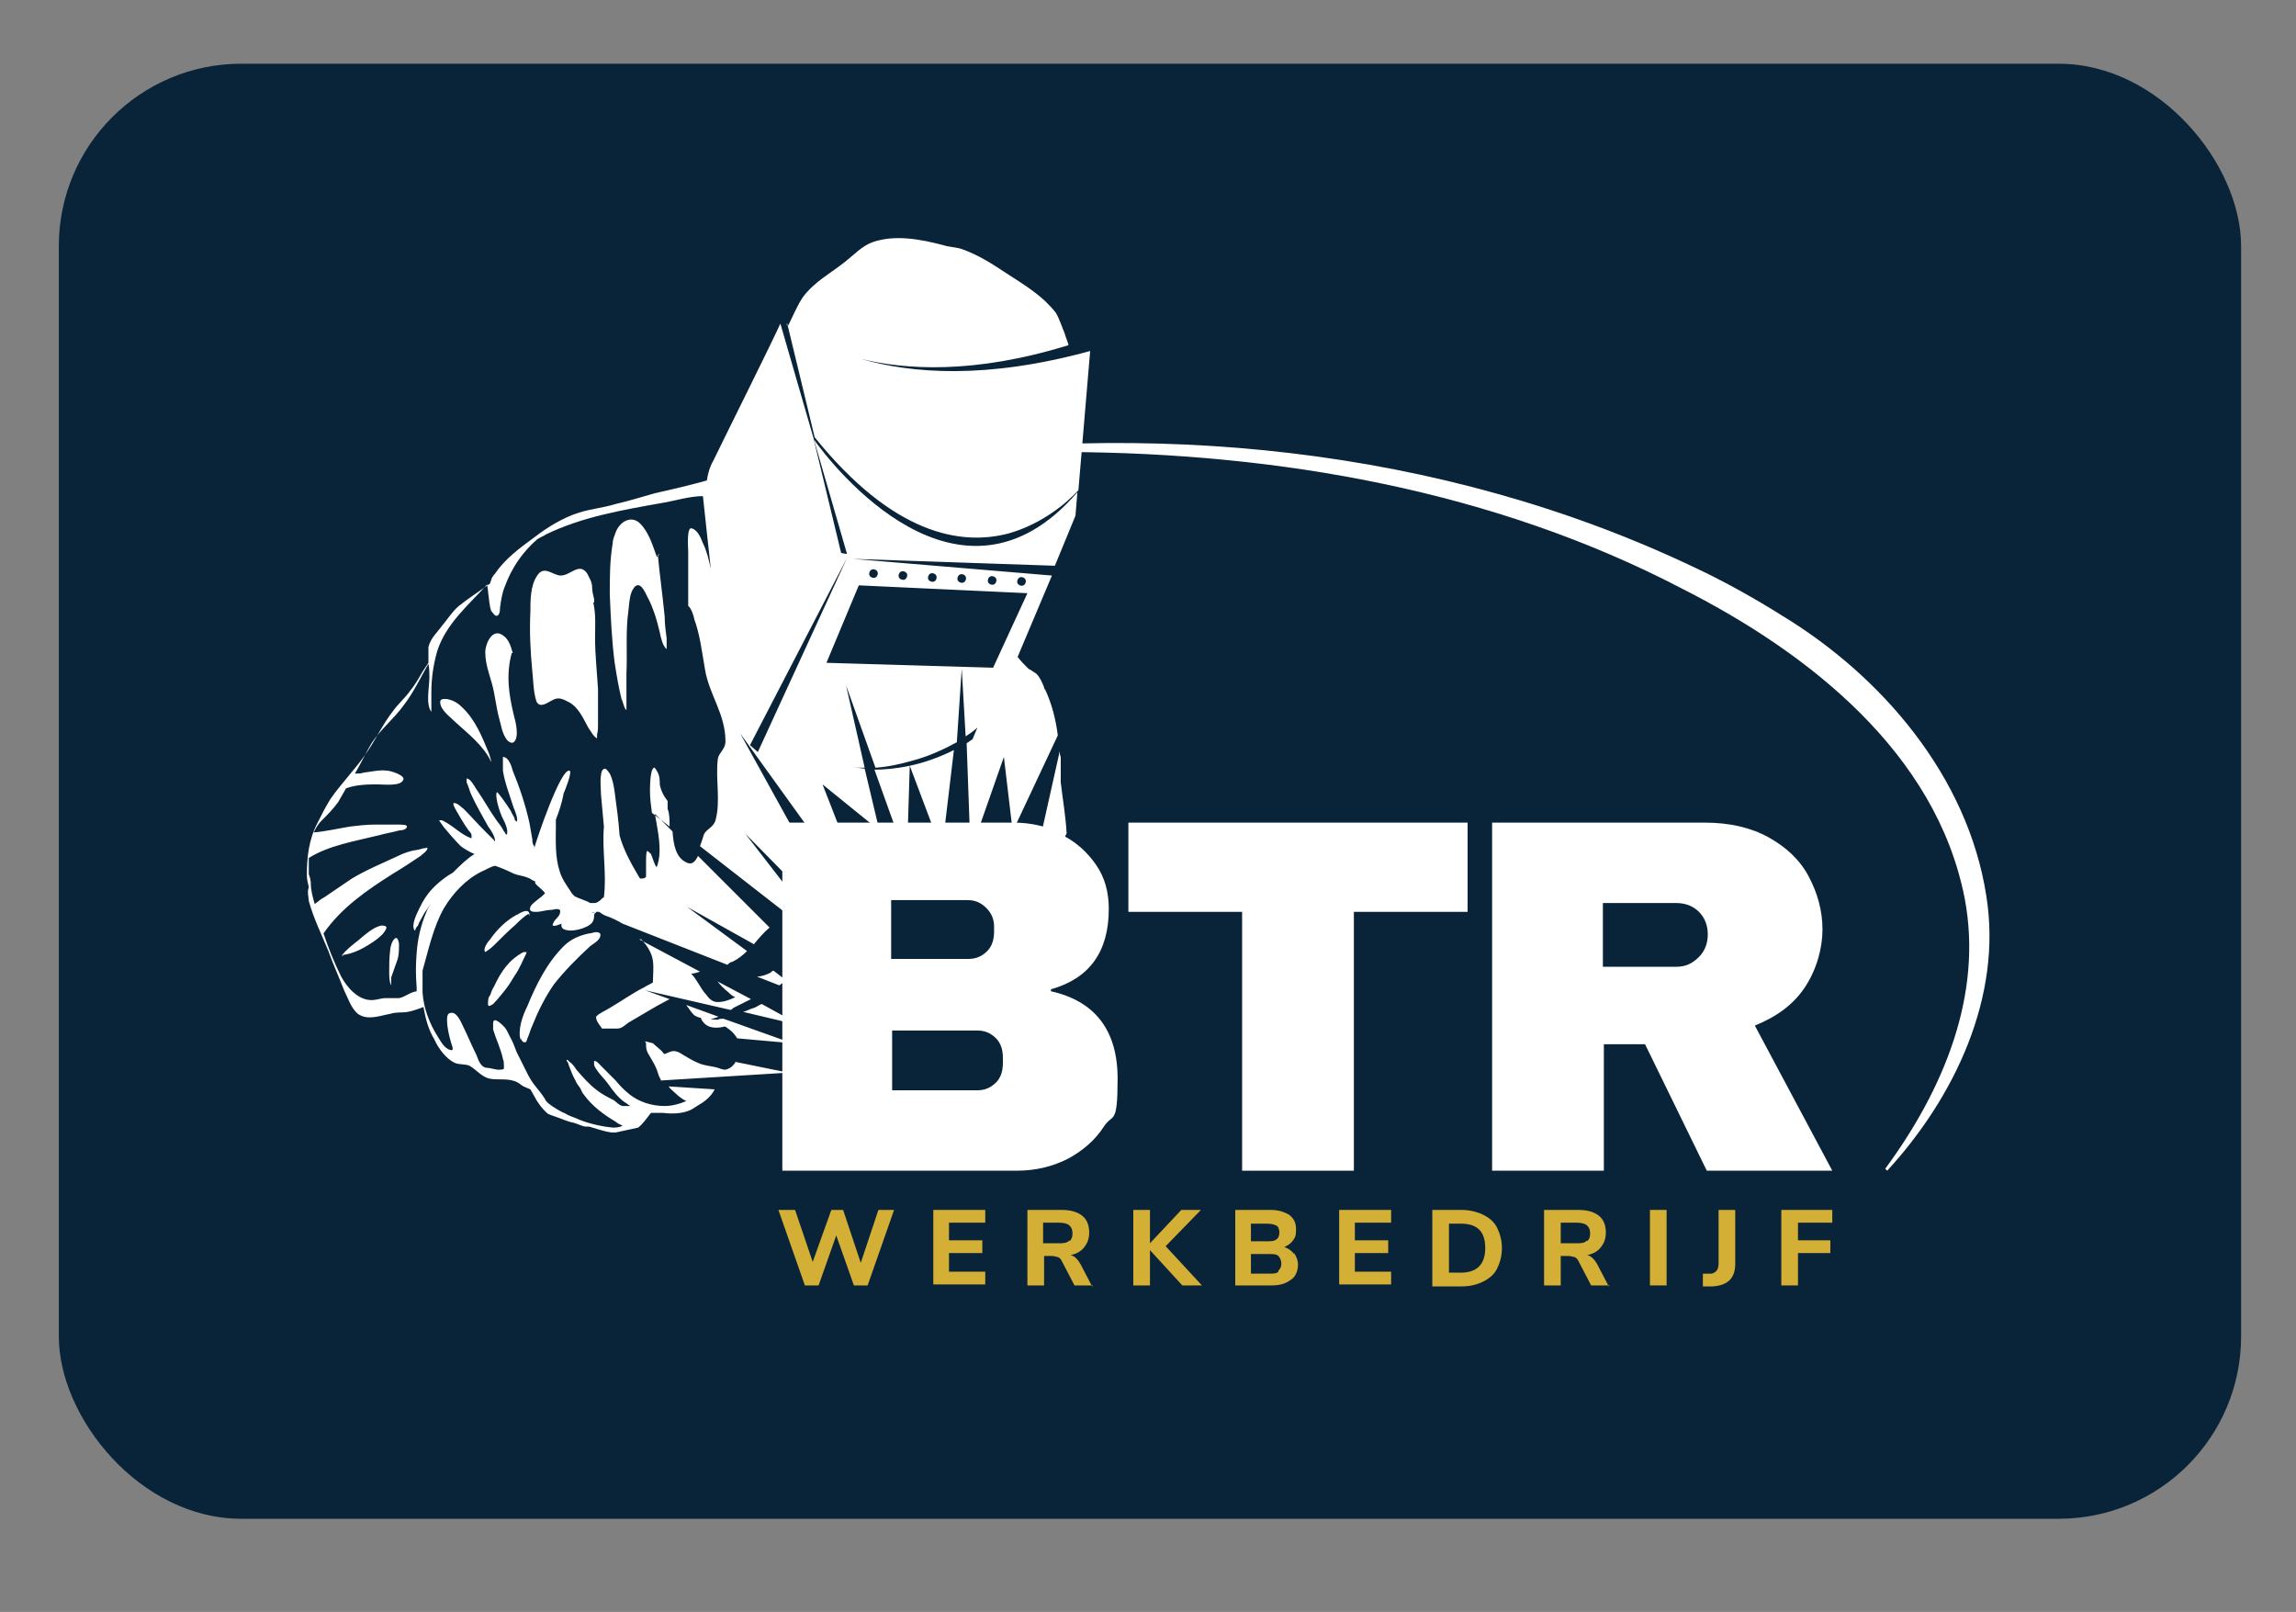 <?xml version="1.0" encoding="UTF-8"?>
<svg xmlns="http://www.w3.org/2000/svg" id="Laag_1" version="1.1" viewBox="0 0 234.2 164.4">
  <rect x="0" y="0" width="234.2" height="164.4" fill="#808080" stroke="none"/>
  <defs>
    <style>
      .st0 {
        fill-rule: evenodd;
      }

      .st0, .st1 {
        fill: #fff;
      }

      .st2 {
        fill: #d4af36;
      }

      .st3 {
        fill: #092439;
      }
    </style>
  </defs>
  <rect class="st3" x="6" y="6.5" width="222.6" height="148.4" rx="18.6" ry="18.6"></rect>
  <g>
    <path class="st0" d="M80.2,33.1c0,0,.1,0,.2.1.5-1,.9-2,1.5-2.9,1.2-1.6,2.8-2.4,4.3-3.6.9-.7,1.7-1.6,2.8-2,2.3-.8,4.9-.3,7.2.3.6.2,1.3.2,1.9.4,1.7.6,3.1,1.5,4.6,2.5,1.4.9,2.7,1.7,3.9,2.8.4.4.8.8,1.1,1.2.4.7.6,1.4.9,2.1.1.4.3.8.4,1.2-9.7,3-16.7,2.5-21.2,1.4,5.2,1.5,12.8,2.1,23.4-.8l-1.2,14.2c-1.1,1.2-3.6,3.4-7.1,4.4-4.9,1.3-11.8.1-19.8-9.8l-2.8-11.6ZM88.7,58.7c-.1-.2,0-.5.2-.6.2-.1.5,0,.6.2.1.2,0,.5-.2.6-.2.1-.5,0-.6-.2ZM91.7,58.9c-.1-.2,0-.5.2-.6.2-.1.5,0,.6.2s0,.5-.2.6c-.2.1-.5,0-.6-.2ZM94.7,59.1c-.1-.2,0-.5.2-.6.2-.1.5,0,.6.2.1.2,0,.5-.2.6-.2.1-.5,0-.6-.2ZM97.7,59.2c-.1-.2,0-.5.2-.6.2-.1.5,0,.6.2.1.2,0,.5-.2.6-.2.1-.5,0-.6-.2ZM100.8,59.4c-.1-.2,0-.5.2-.6.2-.1.5,0,.6.2.1.2,0,.5-.2.6-.2.1-.5,0-.6-.2ZM103.8,59.5c-.1-.2,0-.5.2-.6.2-.1.5,0,.6.2.1.2,0,.5-.2.6-.2.1-.5,0-.6-.2ZM52.2,66.6s0,0,0,0v.2c0,0,0-.1,0-.2ZM104.8,60.5l-17.2-.8-3.3,7.9,17,.5,3.5-7.6ZM67.1,56.6c.2,2.1.5,4.2.7,6.3,0,.7.1,1.5.2,2.2,0,.2,0,.5,0,.7,0,.1,0,.4,0,.4-.4-.3-.6-1.2-.7-1.7-.3-1.3-.7-2.6-1.3-3.7-.2-.4-.7-1.6-1.3-.9-.5.6-.5,1.6-.6,2.4-.3,2.1-.1,4.3-.2,6.4,0,1,0,1.9,0,2.9,0,0,0,.8,0,.8-.2,0-.4-1-.5-1.1-.3-1.2-.5-2.4-.7-3.7-.3-2.3-.4-4.6-.5-7,0-1.7,0-3.5.3-5.2,0-.4.2-.8.3-1.1.4-1.1,1.6-1.8,2.5-.9.9.9,1.3,2.3,1.7,3.4l.3-.3ZM60.5,61.4c.3,1.2.2,2.4.2,3.7,0,1.7.2,3.5.3,5.2,0,1.2,0,2.4,0,3.5,0,.4,0,.8-.1,1.1,0,.1,0,.5,0,.4-.4-.2-.6-.7-.9-1.1-.5-.9-1-2.1-2-2.6-.4-.2-.9-.5-1.4-.3-.6.2-1.5,1.1-1.9.2,0-.1-.1-.3-.1-.4-.2-.8-.2-1.7-.3-2.6-.2-2.1-.3-4-.2-6.1,0-1.2,0-2.7.7-3.7.7-1.1,1.6,0,2.4,0,1,0,1.9-1.4,2.7-.2.1.2.2.4.3.6.1.2.2.5.2.8,0,.4.1.8.2,1.2v.4ZM52.2,66.6c-.6,2.2-.3,4.2.2,6.3.2.7.6,2.3,0,2.8-.3.2-.7-.2-.8-.4-.4-.6-.5-1.4-.7-2.1-.3-1.1-.4-2.3-.7-3.4-.3-1.1-.7-2.1-.7-3.3,0-.8.7-2.5,1.8-1.7.6.4.8,1.1,1,1.8ZM77.3,76.7l9.1-19.8-9.9,19.1.8.7ZM50.1,77.7c-.8-1.7-2.4-2.9-3.7-4.1-.5-.5-1.5-1.2-1.5-2,0-.4.5-.3.7-.3.6.1,1.1.4,1.5.8,1.4,1.3,2.1,3.1,2.8,4.8l.2.7ZM66.5,82.9l1.8,1.4c0-.7,0-1.3-.2-1.8v-.8c-.4-.5-.7-1.1-.8-1.7,0-.4,0-.8-.2-1.2,0,0-.3-.6-.4-.5-.4.2-.4,2-.4,2.4,0,.7.1,1.5.2,2.2ZM92.5,87.7l.3-9.6c-1.4.3-2.7.4-3.6.4l3.3,9.2ZM108.1,76.6c0,.2,0,.4.1.6,0,.9,0,1.7,0,2.6.2,1.7.5,3.4.6,5.2l-4.5,8.6,3.8-17ZM96.1,86.6l1.2-10.1c-1.6.8-3.1,1.3-4.5,1.6l3.2,8.5ZM108.6,87c0,.6-.2,1.3-.1,1.9,0,.6.2,1.2.4,1.7l-3.3,4.6,3-8.3ZM53.9,93.2c-.5.3-.9.7-1.3,1.1-.7.6-1.3,1.2-2,1.9-.2.2-.5.5-.8.7,0,0-.3.2-.3.2-.3-.3.3-1.1.5-1.3.7-1,1.6-1.9,2.7-2.5,0,0,.1,0,.2-.1.2-.1,1-.6,1.1,0v.2ZM85.3,97.4l-2.1-2.7c0,.3,0,.7-.1,1l2.2,1.7ZM34.9,97.4c.4-.5.9-.9,1.4-1.3.4-.3.7-.6,1.1-.9.5-.4,1-.7,1.5-.8.2,0,.6,0,.5.3-.2.5-.7.9-1.1,1.2-1,.7-2.2,1.4-3.4,1.5,0,0,0,0,0,.1h0c0,0,.2-.1.2-.1h0ZM81.4,97.7c-.3.2-.7.4-1,.6l1.4.8c.2-.1.4-.3.7-.4l-1-1ZM84.1,100.4l-.9-.9c-.1,0-.2.1-.4.2l1.3.7ZM78.9,99c-.1,0-.2.1-.3.2-.4.2-.9.4-1.4.4l2.3.9c.2-.2.5-.3.7-.5l-1.3-1ZM39.9,100.5c-.2-.4-.2-.9-.2-1.4,0-.7,0-1.4.1-2.2,0-.3.2-1,.5-1.2.3-.2.4.5.4.6,0,.6,0,1.2-.2,1.7-.2.6-.4,1.1-.6,1.7v.8ZM82.4,101.6l-1.9-.7h.2c0,0,.3-.3.3-.3l1.4,1ZM53.7,97.2c-.4.8-.7,1.6-1.2,2.3-.3.5-.6,1-1,1.5-.4.5-.8,1-1.2,1.4,0,0-.3.2-.4.2-.2,0-.1-.5-.1-.6,0-.2.1-.4.2-.5.1-.3.2-.6.4-.9.7-1.5,1.5-2.7,3-3.5h.3ZM81.7,104.6l-4-2.2c-.3.1-.5.3-.8.4-.4.1-.7.3-1.1.4l5.9,1.4ZM65.4,95.8c.6.6,1.1,1.4,1.2,2.2.1.7,0,1.5,0,2.2-.3.2-.6.3-.9.5-1.2.6-2.3,1.4-3.5,2.1-.3.2-1.2.6-1.4.9,0,.2.1.5.2.6.1.2.3.4.4.6h1.6c.4,0,.7-.3,1.1-.6,1-.6,1.9-1.1,2.9-1.7.4-.2.9-.5,1.3-.7l-2.5-.9,8.7,2c.1,0,.2-.1.3-.2.6-.3,1.2-.6,1.8-.9l-3.4-1.8c.3.4.7.8,1.1,1.1.2.2.4.4.7.5-.6.3-1.2.5-1.8.5-.6,0-.9-.4-1.2-.8-.5-.5-.9-1.5-1.5-2.1.3,0,.6-.1.9-.2l-6.2-3.3ZM53.1,105.7v.4c-.3-1.1.2-2.5.7-3.5.9-2.2,2-4.4,3.7-6.1.7-.7,1.6-1.1,2.6-1.3.3,0,.8-.3,1.1,0,.1.1,0,.3,0,.4-.2.4-.6.6-1,.9-1.3,1.2-2.6,2.5-3.7,3.9-.9,1.3-1.6,2.7-2.2,4.2-.2.4-.3.9-.5,1.3,0,0-.1.4-.2.4-.1,0-.3,0-.3-.1-.1-.1-.2-.3-.2-.4v-.3c0,0,0,.2,0,.3ZM70,102.5c.3.4.6.9.9,1.1.2.1.4.2.6.2,0,.1.1.3.2.4.5.7,1.4.7,2.2.5.2,0,.3.2.5.3.4.3.6.6.8.9l5.6.5-7-2.5c-.2,0-.4,0-.6.1-.3,0-.5,0-.7-.1.3,0,.5-.1.8-.2l-3.3-1.2ZM65.9,106.4s0,0,0,0c0,0,0,.2,0,.2,0,.4.1.7.3,1,.3.5.6,1,.8,1.5.1.3.2.7.4,1,0,0,0,0,0,.1l13-.8-5.4-1.1c0,0,0,.2-.1.2-.2.3-.5.5-.9.6-.3,0-.5-.1-.8-.2-.7-.2-1.4-.2-2-.5-.5-.2-1-.5-1.5-.8-.3-.2-.6-.4-1-.4-.3,0-.6.2-.9.3-.1,0-.2-.2-.3-.3-.3-.3-.6-.5-.9-.8l-.8-.2ZM85.8,56.4l-2.8-11.6c1.9,2.7,14.9,19.3,26.9,5.4l-.2,2.4-2.1,5.1-20.6-.7,20.3,1.7-3.5,8.3c.3.4.7.8,1.1,1.2.2.1.5.3.8.5.4.4.6.9.8,1.4,0,0,0,.2.1.2.7,1.5,1.1,3.1,1.3,4.7l-4.6,9.8-.9-7.6-3.4,9.7-.4-11.1c.2-.1.4-.3.6-.4l.5-1.2s-.4.4-1.2.9l-.4-6.9-.5,7.5c-1.1.6-2.7,1.4-4.6,1.9v-.3c0,0,0,.3,0,.3-1.1.3-2.3.6-3.7.7l-3-8.4,1.9,8.4c-.3,0-.7,0-1,0,0,0,.4,0,1,.1l1.5,6.3-5.8-4.7,5.5,14.1-13.9-19.3,12.2,22.1-11.7-11.9,5.8,7.5c-.4,0-.9,0-1.4.2-.1.1-.3.2-.4.3l-8.6-6.7c.2-.5.3-.9.4-1.2.3-.6,1-.7,1.2-1.5.5-1.9,0-4,.2-6,0-.8.8-1.1.8-2,0-2.8-1.7-4.8-2.1-7.4-.3-1.7-.5-3.5-1.1-5.1,0-.2-.3-1.1-.6-1.3,0-1.9,0-3.8,0-5.6,0-.2-.2-2.6.4-2.3.6.2.9,1,1.1,1.5.4.8.6,1.7.8,2.6-.3-2.8-.6-5.6-.8-7.4-1.4,0-2.9.5-4.2.7-3.9.7-8.1,1.4-11.8,3.2-.3.2-.6.3-.9.5-1.5,1.3-2.6,2.9-3.3,4.8-.3.7-.4,1.5-.5,2.2,0,.2,0,.7-.3.8-.2.1-.5-.4-.6-.5-.2-.6-.2-1.2-.3-1.8,0-.3-.1-.6-.1-.9-1.9,2.1-4.2,4-5.1,6.8-.4,1.4-.6,2.8-.6,4.2,0,.5,0,.9,0,1.4,0,.1,0,.3,0,.4,0,0,0,.3,0,.2-.6-.8-.2-2.5-.2-3.5,0-.4,0-.9-.1-1.4-.8,1.4-1.5,2.9-2.5,4.2-1,1.4-2.4,2.5-3.3,3.9-.6,1-1.1,2.1-1.7,3.1.3,0,.6,0,.9-.1.8-.1,1.6-.3,2.4-.2.3,0,2,.5,1.6,1-.3.6-2,.4-2.5.4-1,0-2.2,0-3.3.4-.3.5-.5.9-.8,1.4-.5.7-1.1,1.3-1.7,1.9-.4.4-.6.8-.8,1.2,1.2-.1,2.5-.4,3.7-.6.8-.1,1.7-.2,2.5-.2.9,0,1.7,0,2.6,0,0,0,.8,0,.7.2,0,.3-.5.4-.8.4-.7.2-1.4.3-2.1.5-2.4.6-5,1-7.1,2.3,0,.3,0,.6,0,.8,0,.3,0,.6,0,.9.1.1.2.7.2.8,0,.8.2,1.5.4,2.2.3-.2.6-.5,1-.7.9-.6,1.9-1.3,2.8-1.9,1.5-.9,3.2-1.6,4.7-2.3.6-.3,1.2-.5,1.8-.6.3,0,.7-.2,1-.2,0,0,.2-.1.2,0,0,.3-.5.6-.7.8-.9.6-1.8,1.2-2.8,1.8-2.7,1.7-5.3,3.5-7.1,6.1.5,1.5,1.1,3,1.8,4.4.6,1.1,1.7,2.4,3.1,2.4.5,0,1-.2,1.4-.2.5,0,.9,0,1.4,0,.6-.1,1.1-.6,1.8-.7,0-.1,0-.3,0-.4-.1-1.2-.1-2.3,0-3.5.1-1.4.4-2.8,1-4.2.1-.3.3-.6.5-.9-.2.3-.5.7-.7,1-.2.4-.4.7-.6,1.1,0,.2-.2.3-.3.5,0,0,0,.2-.1.2-.4-.5.2-1.7.5-2.3.7-1.5,1.6-2.4,2.9-3.3.2-.1.3-.2.5-.3.7-.7,1.4-1.4,2.2-1.9-.5-.2-1-.5-1.4-.8-.6-.6-1.2-1.3-1.7-1.9,0,0-.5-.7-.5-.7.2-.2.7.2.9.3.8.5,1.5,1.2,2.4,1.5,0,0,0-.2,0-.3,0-.2-.2-.4-.3-.5-.5-.7-.9-1.4-1.3-2.1,0,0-.4-.7-.2-.7.4,0,.7.4,1,.6.7.7,1.4,1.5,2.1,2.2.3.3.5.5.8.8,0,0,.1.1.2.2,0,0,.1.2.1.1,0-.5-.4-1.1-.7-1.5-.6-1.1-1.2-2.1-1.7-3.2-.2-.4-.3-.9-.5-1.3,0,0,0-.4,0-.4.4,0,.8.8,1,1.1.7,1,1.3,2.1,2,3.1.2.3.5.6.7,1,.1.2.1.2.2.3,0,0,.1.3.2.2.2-.5-.3-1.4-.5-1.8-.5-1.2-.7-2.4-.5-2.5.1,0,.9,1.1,1.4,1.9.1.3.3.5.4.8,0,.2,0,.1.2.3,0,0,0,.1,0,0,.2-.2-.2-1.2-.3-1.4-.4-1.3-.9-2.5-1.1-3.8,0-.4,0-.7,0-1.1,0,0,0-.3,0-.3.6,0,.9,1,1,1.4.7,1.7,1.3,3.5,1.7,5.3.1.6.2,1.1.3,1.7,0,.2,0,.5.2.7,0,0,0,.3,0,.2.2-.8,2.7-8.2,3.6-7.9.3.1-.5,2.1-.6,2.3-.2,1.1-.5,1.9-.8,2.7,0,.2,0,.4,0,.6,0,1.5-.1,3.2.4,4.7.2.7.7,1.4,1.1,2,.1.2.2.3.4.5.2.1.4.2.7.3.2.1.6.2.9.4,0,0,.2,0,.3,0,.2,0,.4,0,.6-.2.1,0,.3-.3.5-.4.3-2.4-.2-4.8,0-7.2-.1-1.1-.2-2.2-.3-3.3,0-.6-.1-1.3,0-1.9,0-.2.1-.7.4-.7.2,0,.4.4.5.5.3.6.4,1.2.5,1.9.2,1.5.4,2.9.5,4.4.4,1.5,1.2,2.9,1.9,4.1,0,0,.1.2.2.3,0,0,0,0,.1,0,.2,0,.4,0,.5-.2,0-.6,0-1.1,0-1.5,0-.3,0-.9.1-1.1,0-.1.4.3.4.3.1.2.5,1.5.6,1.3.6-1.6.1-3.6-.2-5.4l1.8,1.8c.1,1.3.3,2.7,1.5,3.2.5.2.8-.1,1.1-.7l7.3,7.3c-.6.5-1.1,1.1-1.6,1.7l-6.8-3.8,6.1,4.5c-.4.4-.9.8-1.5,1.1-.2,0-.4.2-.5.3,0,0,0,0,0,0l-10.7-4.2c-.5-.3-1.1-.6-1.7-.8-.3-.1-.5-.3-.7-.4-.1,0-.2,0-.3,0,0,0,0,0,0,.1h-.4c0-.1.3,0,.3,0,0,0-.1.2-.1.2,0,.3,0,.5-.2.8-.5.6-2.3,1.1-3,.6-.1-.1-.2-.3-.1-.5-.3.1-.7.3-.9.2-.1,0,.1-.4.1-.4.2-.3.5-.5.6-.8,0-.1.1-.3,0-.4-.3-.2-.6,0-.9,0-.5,0-1,.2-1.5.2-.3,0-.8,0-.6-.5.1-.3.6-.6.8-.8.3-.2.5-.4.7-.6,0,0,0,0,0,0-.2-.3-.5-.5-.7-.7-.1-.1-.4-.3-.3-.5,0,0,0,0,0,0-.3-.1-.5-.3-.8-.4-.5-.2-.9-.2-1.4-.4-.6-.3-1.3-.6-1.9-.8-.5.1-.9.4-1.4.6-1.6.8-2.9,2.2-3.8,3.7-1.1,1.9-1.6,4.3-2.2,6.4,0,.1,0,.3,0,.4,0,.6,0,1.2,0,1.8.1,1.6.7,3.2,1.6,4.6.3.5.7,1.2,1.3,1.3.4.1,0-.7,0-.8-.2-.7-.4-1.5-.4-2.3,0-.2,0-.7.4-.7.6-.1,1,.9,1.2,1.3.5,1,.9,2,1.4,3,.2.5.4,1.2,1,1.3.4,0,.9.2,1.3.2.1,0,.4,0,.5-.1,0,0,0-.2,0-.3,0-.2,0-.5-.1-.7-.2-1-.7-2-1-3,0-.1,0-.3,0-.4,0,0,0-.2,0-.2,0-.9,1,.2,1.2.4,0,0,.2.3.2.3.1.2.2.4.3.6.3.5.5,1.1.7,1.6.4.8.8,1.6,1.2,2.4.6,1.1,1,1.3,1.7,2.4,0,.1.2.3.3.4.5.4,1,.7,1.6,1,.1,0,.2.1.4.2.4.2.8.3,1.2.5,1,.4,2.3.7,3.4.8.3,0,.7,0,1-.2-.2-.1-.5-.2-.7-.4-1.2-.7-2.4-1.6-3.2-2.7-.2-.2-.3-.5-.4-.7-.2-.3-.4-.5-.5-.8-.3-.5-.5-1.1-.7-1.6,0-.1-.1-.3-.2-.4,0,0,0-.1,0-.1,0,0,.1,0,.1,0,0,0,.1.1.2.2.3.2.5.5.7.8.6.7,1.3,1.5,2.1,2.1.5.4,1.1.7,1.7,1,.3.2.5.5.9.6.3,0,.5,0,.7,0,0,0,0,0,.1,0-.2-.1-.4-.3-.6-.4-.7-.5-1.2-1.2-1.7-1.9-.3-.4-.7-.8-1-1.2-.2-.3-.4-.5-.4-.8,0,0,0-.3,0-.3.3,0,.5.3.7.5.5.5,1,1,1.5,1.5.4.5.9,1,1.4,1.4,1,.8,2.3,1.2,3.6,1.2.7,0,1.5-.2,2.2-.5-.4-.2-.8-.5-1.1-.8-.2-.2-.5-.4-.7-.7l4.7.3h0c-.4.8-1.1,1.3-1.8,1.7-.3.2-.6.4-.9.5-.8.3-1.8.3-2.6.2-.4,0-.8,0-1.2,0-.4.5-.8,1.1-1.3,1.5l-2.3.5c-.1,0-.3,0-.4,0-.8-.1-1.6-.4-2.3-.6-.1,0-.2,0-.3,0-.4,0-.9-.3-1.3-.4-.6-.1-1.2-.4-1.8-.6-.3-.1-.6-.2-.8-.3-.6-.5-1.1-1.2-1.4-1.8-.1-.2-.3-.5-.4-.7-.2-.1-.5-.2-.7-.3-.2-.1-.4-.3-.6-.4-.9-.5-2-.2-2.9-.4-.8-.2-1.3-.9-2-1.3-.4-.2-1.1-.1-1.5-.3-.9-.4-1.7-1.5-2.1-2.4-.6-1-.9-2.1-1.1-3.3-.5.2-1.1.4-1.6.5-.6.1-1.2,0-1.8.2-1.1.2-2.3.7-3.3,0-.7-.6-1-1.6-1.4-2.4-.5-1.3-1.1-2.6-1.6-4-.7-1.7-1.5-3.3-2-5.1,0-.3-.2-1,0-1.4-.1-.4-.2-.9-.2-1.2,0-1.9.2-3.7,1.1-5.4.4-.8.8-1.6,1.3-2.4,1.1-1.6,2.5-3,3.6-4.6,1-1.4,1.7-3,2.8-4.4.5-.7,1.2-1.3,1.7-2,.5-.6.9-1.3,1.3-2,.2-.3.4-.6.6-.9,0-.6,0-1.1,0-1.6.2-.9.9-1.5,1.4-2.2.6-.7,1-1.4,1.7-2,1-.8,2.1-1.5,3.2-2.3,0,0,0-.2.1-.3,0-.2.2-.5.4-.7,1-1.5,2.5-2.6,4-3.7,1.3-1,2.9-2,4.5-2.5,1.2-.4,2.5-.5,3.8-.9,1.3-.3,2.6-.7,4-1.1,1.8-.4,3.5-.8,5.3-1.3.1-.7.3-1.4.7-2.1,1.8-3.7,5.8-11.7,6.8-13.9l6.8,23.5Z"></path>
    <path class="st1" d="M88.7,47.2c28.2-4.5,58.2-1.7,84.2,10.7,3,1.4,6.2,3.2,8.9,4.9,10.2,6.2,18.9,16.4,20.8,28.5,1.7,10.4-3.3,20.7-10.1,28.1,0,0-.2-.2-.2-.2,5.9-8,10-17.7,8.1-27.6-2.9-14.8-15.9-25-28.7-31.5-19.3-10.1-41.3-13.9-62.9-14-6.7,0-13.4.3-20.1,1.3v-.3h0Z"></path>
    <g>
      <path class="st2" d="M91.2,123.4l-2.7,7.7h-1.4l-1.8-5.1-1.8,5.1h-1.4l-2.7-7.7h1.7l1.8,5.3,1.9-5.3h1.2l1.8,5.4,1.8-5.4h1.6Z"></path>
      <path class="st2" d="M95.2,123.4h5.3v1.3h-3.7v1.8h3.4v1.3h-3.4v1.9h3.7v1.3h-5.3v-7.7Z"></path>
      <path class="st2" d="M111.5,131.1h-1.9l-1.3-2.5c-.1-.2-.2-.3-.4-.4-.2,0-.3-.1-.6-.1h-.8v3h-1.7v-7.7h3.5c.9,0,1.6.2,2.1.6.5.4.7,1,.7,1.7s-.2,1.1-.5,1.5c-.3.4-.8.7-1.4.8.4.1.7.4,1,.9l1.2,2.3ZM109.1,126.6c.2-.2.3-.4.3-.8s-.1-.6-.3-.8c-.2-.2-.6-.3-1.1-.3h-1.6v2.1h1.6c.5,0,.8,0,1.1-.3Z"></path>
      <path class="st2" d="M120.6,131.1l-3.3-3.6v3.6h-1.7v-7.7h1.7v3.4l3.2-3.4h2l-3.6,3.7,3.7,4h-2Z"></path>
      <path class="st2" d="M132,127.8c.2.3.4.7.4,1.2s-.2,1.2-.7,1.5c-.5.4-1.1.6-2,.6h-3.7v-7.7h3.6c.8,0,1.4.2,1.9.5.5.4.7.8.7,1.5s-.1.8-.3,1.1c-.2.3-.5.5-.9.7.4.1.8.4,1,.7ZM127.6,126.6h1.6c.4,0,.8,0,1-.2.2-.1.3-.4.3-.7s-.1-.6-.3-.7c-.2-.1-.5-.2-1-.2h-1.6v1.8ZM130.4,129.6c.2-.2.3-.4.3-.7s-.1-.6-.3-.8c-.2-.2-.5-.2-1-.2h-1.8v2h1.8c.5,0,.8,0,1-.2Z"></path>
      <path class="st2" d="M136.6,123.4h5.3v1.3h-3.7v1.8h3.4v1.3h-3.4v1.9h3.7v1.3h-5.3v-7.7Z"></path>
      <path class="st2" d="M146.1,123.4h3c.8,0,1.6.2,2.2.5.6.3,1.1.7,1.4,1.3.3.6.5,1.3.5,2.1s-.2,1.5-.5,2.1-.8,1-1.4,1.3c-.6.3-1.3.5-2.2.5h-3v-7.7ZM149,129.8c1.6,0,2.5-.8,2.5-2.5s-.8-2.5-2.5-2.5h-1.2v5h1.2Z"></path>
      <path class="st2" d="M164.2,131.1h-1.9l-1.3-2.5c-.1-.2-.2-.3-.4-.4-.2,0-.3-.1-.6-.1h-.8v3h-1.7v-7.7h3.5c.9,0,1.6.2,2.1.6.5.4.7,1,.7,1.7s-.2,1.1-.5,1.5c-.3.4-.8.7-1.4.8.4.1.7.4,1,.9l1.2,2.3ZM161.9,126.6c.2-.2.3-.4.3-.8s-.1-.6-.3-.8c-.2-.2-.6-.3-1.1-.3h-1.6v2.1h1.6c.5,0,.8,0,1.1-.3Z"></path>
      <path class="st2" d="M168.3,123.4h1.7v7.7h-1.7v-7.7Z"></path>
      <path class="st2" d="M173.7,129.9h.8c.3,0,.5-.2.6-.3.1-.1.2-.4.2-.7v-5.5h1.7v5.5c0,1.5-.8,2.2-2.3,2.3h-1c0,0,0-1.3,0-1.3Z"></path>
      <path class="st2" d="M181.7,123.4h5.2v1.3h-3.5v1.8h3.3v1.3h-3.3v3.3h-1.7v-7.7Z"></path>
    </g>
    <g>
      <path class="st1" d="M108.2,85.1c1.5.7,2.7,1.8,3.6,3.1.9,1.3,1.3,2.8,1.3,4.5,0,4.4-2,7.1-5.9,8.2v.2c4.5,1,6.8,4,6.8,8.9s-.5,3.5-1.4,4.9c-.9,1.4-2.2,2.5-3.7,3.3-1.6.8-3.3,1.2-5.2,1.2h-23.9v-35.5h23.6c1.8,0,3.4.4,4.9,1.1ZM91,97.8h7.8c.8,0,1.4-.3,1.9-.8.5-.5.7-1.2.7-2v-.5c0-.8-.3-1.4-.8-1.9-.5-.5-1.1-.8-1.9-.8h-7.8v6ZM91,111.2h8.7c.8,0,1.4-.3,1.9-.8.5-.5.7-1.2.7-2v-.5c0-.8-.2-1.5-.7-2-.5-.5-1.1-.8-1.9-.8h-8.7v6.1Z"></path>
      <path class="st1" d="M138.1,93v26.4h-11.4v-26.4h-11.6v-9.1h34.6v9.1h-11.6Z"></path>
      <path class="st1" d="M184.1,100.7c-1.2,1.8-2.9,3-5.1,3.9l7.9,14.8h-12.8l-6.3-12.9h-4.2v12.9h-11.4v-35.5h21.7c2.5,0,4.7.5,6.5,1.5,1.8,1,3.2,2.3,4.1,4,.9,1.7,1.4,3.5,1.4,5.4s-.6,4.1-1.8,5.9ZM173.3,93c-.6-.6-1.4-.9-2.3-.9h-7.5v6.5h7.5c.9,0,1.6-.3,2.3-1,.6-.6.9-1.4.9-2.3s-.3-1.7-.9-2.3Z"></path>
    </g>
  </g>
</svg>
